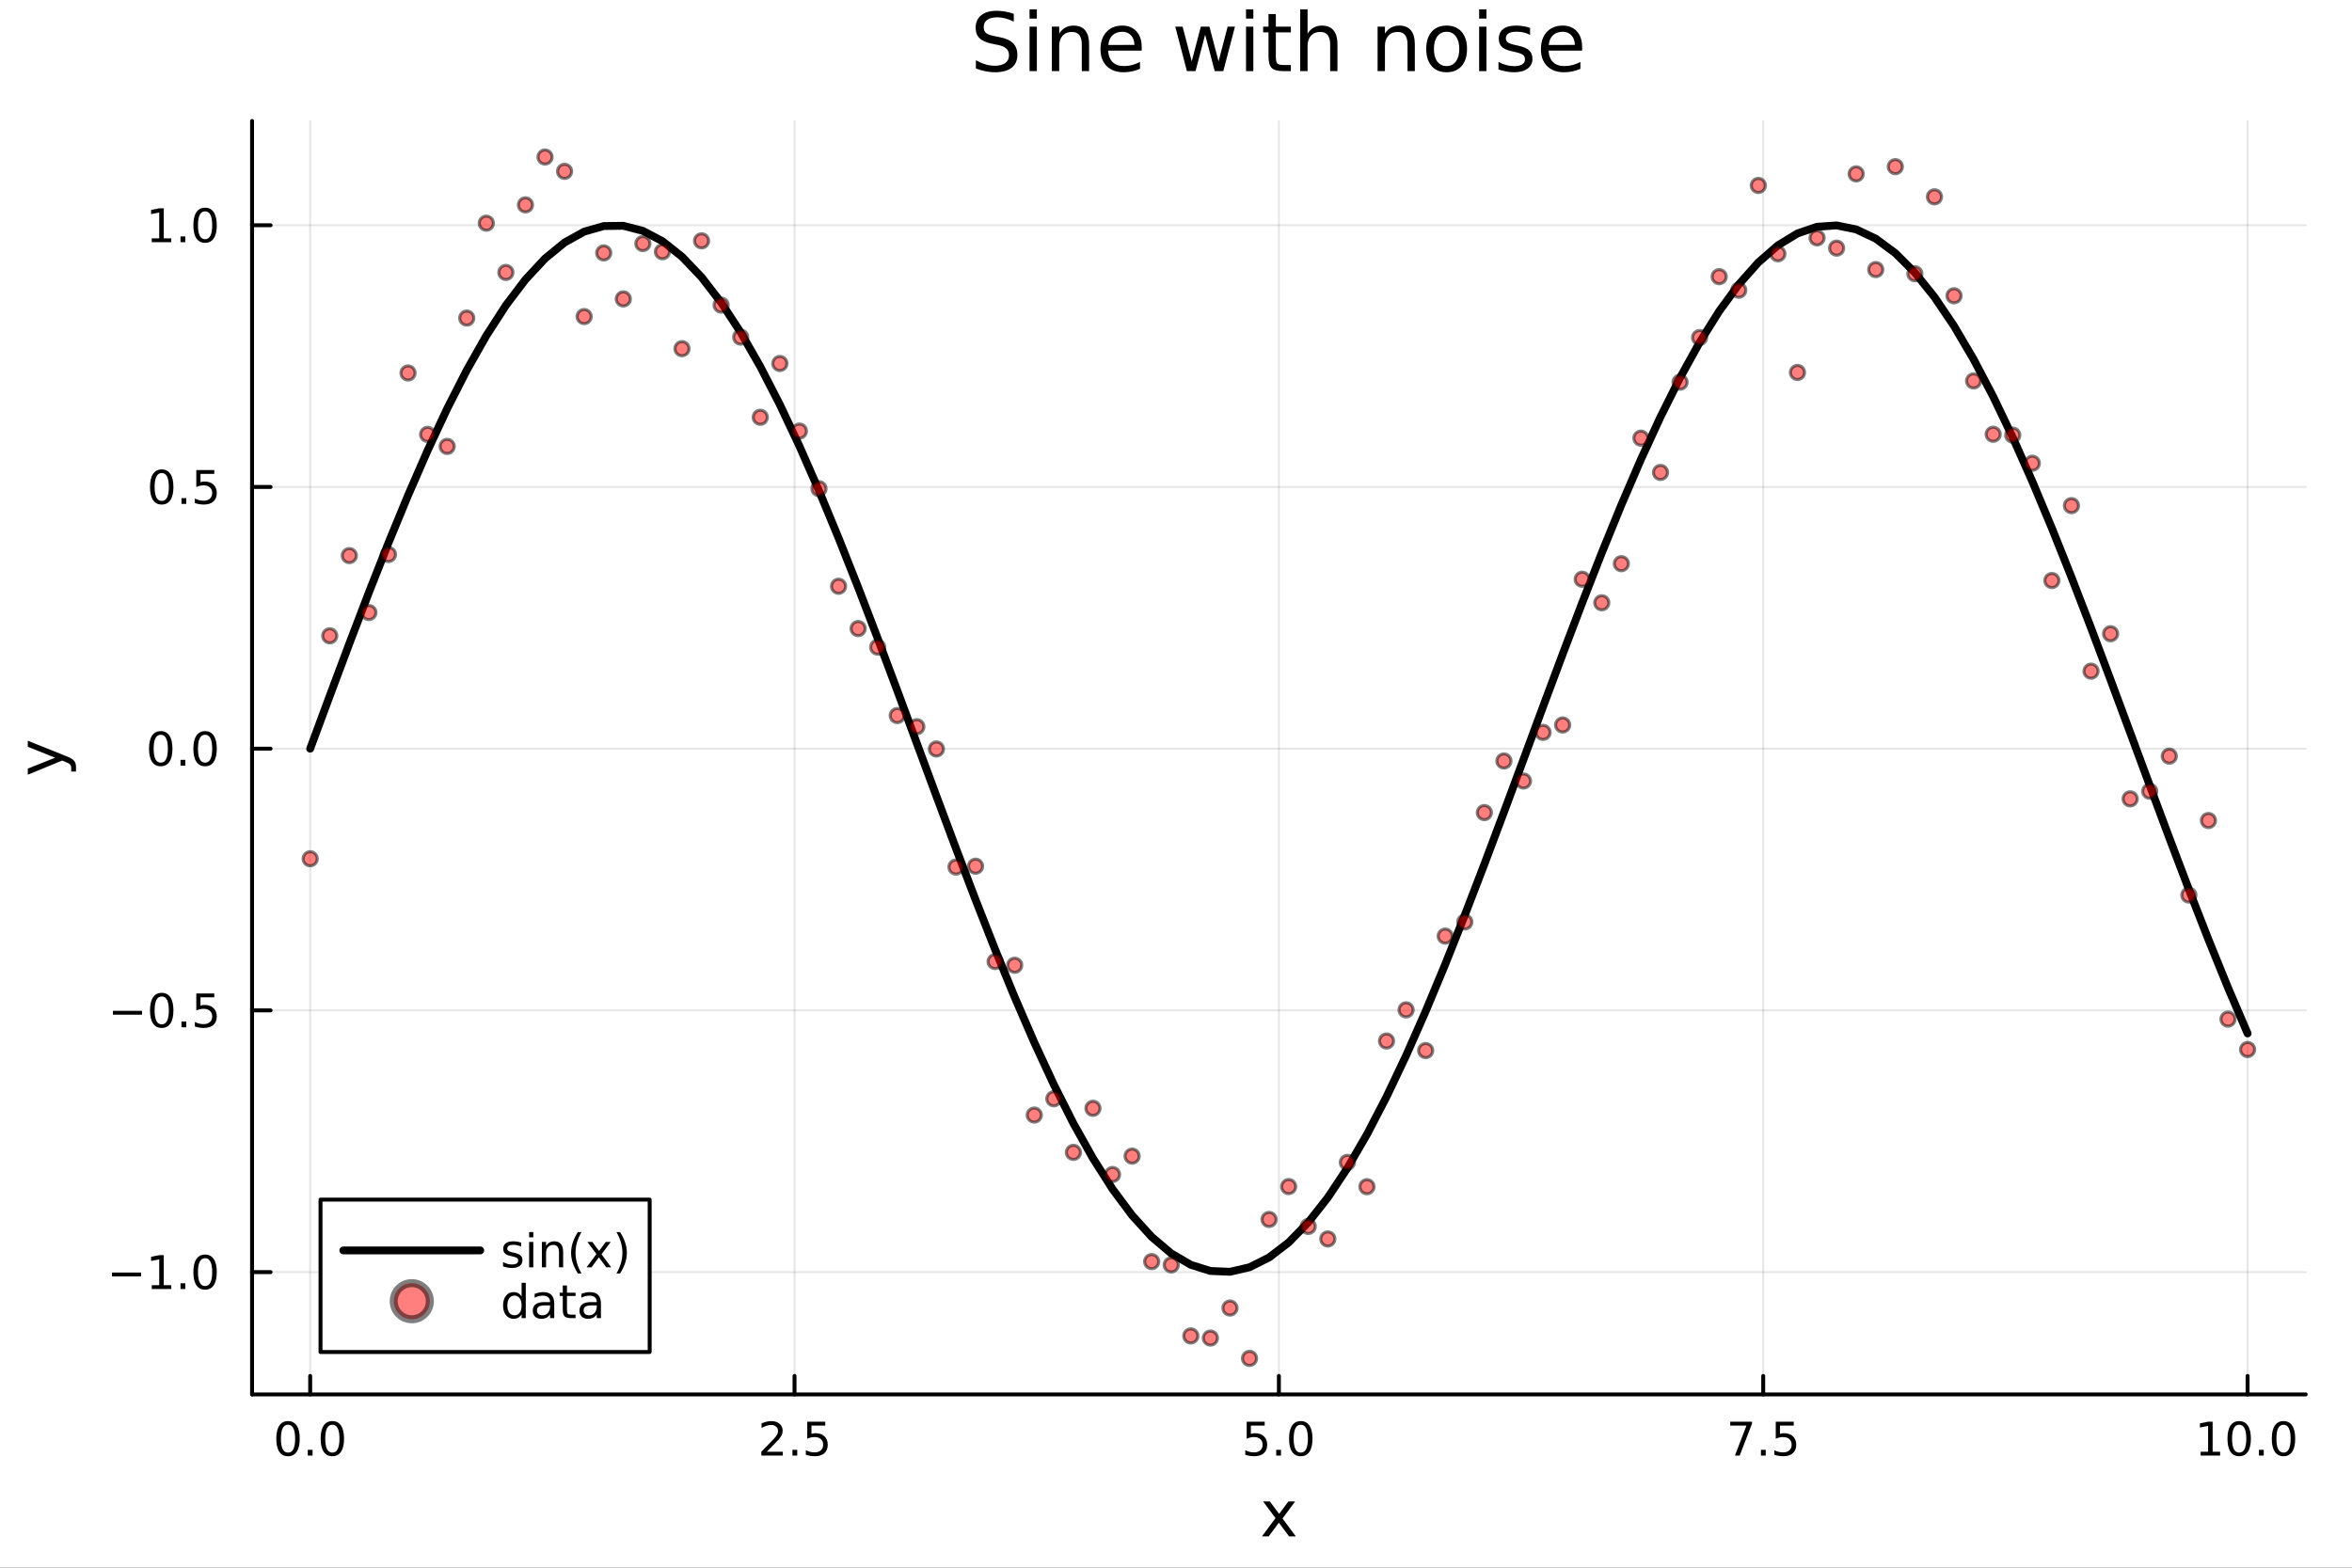 <?xml version="1.0" encoding="utf-8"?>
<svg xmlns="http://www.w3.org/2000/svg" xmlns:xlink="http://www.w3.org/1999/xlink" width="600" height="400" viewBox="0 0 2400 1600">
<rect x="0" y="0" width="2400" height="1600" fill="#333333" stroke="none"/>
<defs>
  <clipPath id="clip840">
    <rect x="0" y="0" width="2400" height="1600"/>
  </clipPath>
</defs>
<path clip-path="url(#clip840)" d="M0 1600 L2400 1600 L2400 0 L0 0  Z" fill="#ffffff" fill-rule="evenodd" fill-opacity="1"/>
<defs>
  <clipPath id="clip841">
    <rect x="480" y="0" width="1681" height="1600"/>
  </clipPath>
</defs>
<path clip-path="url(#clip840)" d="M257.204 1423.18 L2352.76 1423.18 L2352.76 123.472 L257.204 123.472  Z" fill="#ffffff" fill-rule="evenodd" fill-opacity="1"/>
<defs>
  <clipPath id="clip842">
    <rect x="257" y="123" width="2097" height="1301"/>
  </clipPath>
</defs>
<polyline clip-path="url(#clip842)" style="stroke:#000000; stroke-linecap:round; stroke-linejoin:round; stroke-width:2; stroke-opacity:0.1; fill:none" points="316.512,1423.18 316.512,123.472 "/>
<polyline clip-path="url(#clip842)" style="stroke:#000000; stroke-linecap:round; stroke-linejoin:round; stroke-width:2; stroke-opacity:0.1; fill:none" points="810.746,1423.18 810.746,123.472 "/>
<polyline clip-path="url(#clip842)" style="stroke:#000000; stroke-linecap:round; stroke-linejoin:round; stroke-width:2; stroke-opacity:0.1; fill:none" points="1304.98,1423.18 1304.98,123.472 "/>
<polyline clip-path="url(#clip842)" style="stroke:#000000; stroke-linecap:round; stroke-linejoin:round; stroke-width:2; stroke-opacity:0.1; fill:none" points="1799.21,1423.18 1799.21,123.472 "/>
<polyline clip-path="url(#clip842)" style="stroke:#000000; stroke-linecap:round; stroke-linejoin:round; stroke-width:2; stroke-opacity:0.1; fill:none" points="2293.45,1423.18 2293.45,123.472 "/>
<polyline clip-path="url(#clip842)" style="stroke:#000000; stroke-linecap:round; stroke-linejoin:round; stroke-width:2; stroke-opacity:0.1; fill:none" points="257.204,1298.32 2352.76,1298.32 "/>
<polyline clip-path="url(#clip842)" style="stroke:#000000; stroke-linecap:round; stroke-linejoin:round; stroke-width:2; stroke-opacity:0.1; fill:none" points="257.204,1031.21 2352.76,1031.21 "/>
<polyline clip-path="url(#clip842)" style="stroke:#000000; stroke-linecap:round; stroke-linejoin:round; stroke-width:2; stroke-opacity:0.1; fill:none" points="257.204,764.105 2352.76,764.105 "/>
<polyline clip-path="url(#clip842)" style="stroke:#000000; stroke-linecap:round; stroke-linejoin:round; stroke-width:2; stroke-opacity:0.1; fill:none" points="257.204,496.998 2352.76,496.998 "/>
<polyline clip-path="url(#clip842)" style="stroke:#000000; stroke-linecap:round; stroke-linejoin:round; stroke-width:2; stroke-opacity:0.1; fill:none" points="257.204,229.892 2352.76,229.892 "/>
<polyline clip-path="url(#clip840)" style="stroke:#000000; stroke-linecap:round; stroke-linejoin:round; stroke-width:4; stroke-opacity:1; fill:none" points="257.204,1423.18 2352.76,1423.18 "/>
<polyline clip-path="url(#clip840)" style="stroke:#000000; stroke-linecap:round; stroke-linejoin:round; stroke-width:4; stroke-opacity:1; fill:none" points="316.512,1423.18 316.512,1404.28 "/>
<polyline clip-path="url(#clip840)" style="stroke:#000000; stroke-linecap:round; stroke-linejoin:round; stroke-width:4; stroke-opacity:1; fill:none" points="810.746,1423.18 810.746,1404.28 "/>
<polyline clip-path="url(#clip840)" style="stroke:#000000; stroke-linecap:round; stroke-linejoin:round; stroke-width:4; stroke-opacity:1; fill:none" points="1304.98,1423.18 1304.98,1404.28 "/>
<polyline clip-path="url(#clip840)" style="stroke:#000000; stroke-linecap:round; stroke-linejoin:round; stroke-width:4; stroke-opacity:1; fill:none" points="1799.21,1423.18 1799.21,1404.28 "/>
<polyline clip-path="url(#clip840)" style="stroke:#000000; stroke-linecap:round; stroke-linejoin:round; stroke-width:4; stroke-opacity:1; fill:none" points="2293.45,1423.18 2293.45,1404.28 "/>
<path clip-path="url(#clip840)" d="M293.896 1454.1 Q290.285 1454.1 288.457 1457.66 Q286.651 1461.2 286.651 1468.33 Q286.651 1475.44 288.457 1479.01 Q290.285 1482.55 293.896 1482.55 Q297.531 1482.55 299.336 1479.01 Q301.165 1475.44 301.165 1468.33 Q301.165 1461.2 299.336 1457.66 Q297.531 1454.1 293.896 1454.1 M293.896 1450.39 Q299.707 1450.39 302.762 1455 Q305.841 1459.58 305.841 1468.33 Q305.841 1477.06 302.762 1481.67 Q299.707 1486.25 293.896 1486.25 Q288.086 1486.25 285.008 1481.67 Q281.952 1477.06 281.952 1468.33 Q281.952 1459.58 285.008 1455 Q288.086 1450.39 293.896 1450.39 Z" fill="#000000" fill-rule="nonzero" fill-opacity="1" /><path clip-path="url(#clip840)" d="M314.058 1479.7 L318.943 1479.7 L318.943 1485.58 L314.058 1485.58 L314.058 1479.7 Z" fill="#000000" fill-rule="nonzero" fill-opacity="1" /><path clip-path="url(#clip840)" d="M339.128 1454.1 Q335.517 1454.1 333.688 1457.66 Q331.882 1461.2 331.882 1468.33 Q331.882 1475.44 333.688 1479.01 Q335.517 1482.55 339.128 1482.55 Q342.762 1482.55 344.568 1479.01 Q346.396 1475.44 346.396 1468.33 Q346.396 1461.2 344.568 1457.66 Q342.762 1454.1 339.128 1454.1 M339.128 1450.39 Q344.938 1450.39 347.993 1455 Q351.072 1459.58 351.072 1468.33 Q351.072 1477.06 347.993 1481.67 Q344.938 1486.25 339.128 1486.25 Q333.318 1486.25 330.239 1481.67 Q327.183 1477.06 327.183 1468.33 Q327.183 1459.58 330.239 1455 Q333.318 1450.39 339.128 1450.39 Z" fill="#000000" fill-rule="nonzero" fill-opacity="1" /><path clip-path="url(#clip840)" d="M782.482 1481.64 L798.802 1481.64 L798.802 1485.58 L776.857 1485.58 L776.857 1481.64 Q779.519 1478.89 784.103 1474.26 Q788.709 1469.61 789.89 1468.27 Q792.135 1465.74 793.015 1464.01 Q793.917 1462.25 793.917 1460.56 Q793.917 1457.8 791.973 1456.07 Q790.052 1454.33 786.95 1454.33 Q784.751 1454.33 782.297 1455.09 Q779.867 1455.86 777.089 1457.41 L777.089 1452.69 Q779.913 1451.55 782.367 1450.97 Q784.82 1450.39 786.857 1450.39 Q792.228 1450.39 795.422 1453.08 Q798.616 1455.77 798.616 1460.26 Q798.616 1462.39 797.806 1464.31 Q797.019 1466.2 794.913 1468.8 Q794.334 1469.47 791.232 1472.69 Q788.13 1475.88 782.482 1481.64 Z" fill="#000000" fill-rule="nonzero" fill-opacity="1" /><path clip-path="url(#clip840)" d="M808.616 1479.7 L813.501 1479.7 L813.501 1485.58 L808.616 1485.58 L808.616 1479.7 Z" fill="#000000" fill-rule="nonzero" fill-opacity="1" /><path clip-path="url(#clip840)" d="M823.732 1451.02 L842.088 1451.02 L842.088 1454.96 L828.014 1454.96 L828.014 1463.43 Q829.033 1463.08 830.051 1462.92 Q831.07 1462.73 832.089 1462.73 Q837.876 1462.73 841.255 1465.9 Q844.635 1469.08 844.635 1474.49 Q844.635 1480.07 841.163 1483.17 Q837.69 1486.25 831.371 1486.25 Q829.195 1486.25 826.927 1485.88 Q824.681 1485.51 822.274 1484.77 L822.274 1480.07 Q824.357 1481.2 826.579 1481.76 Q828.801 1482.32 831.278 1482.32 Q835.283 1482.32 837.621 1480.21 Q839.959 1478.1 839.959 1474.49 Q839.959 1470.88 837.621 1468.77 Q835.283 1466.67 831.278 1466.67 Q829.403 1466.67 827.528 1467.08 Q825.677 1467.5 823.732 1468.38 L823.732 1451.02 Z" fill="#000000" fill-rule="nonzero" fill-opacity="1" /><path clip-path="url(#clip840)" d="M1272.14 1451.02 L1290.5 1451.02 L1290.5 1454.96 L1276.43 1454.96 L1276.43 1463.43 Q1277.45 1463.08 1278.46 1462.92 Q1279.48 1462.73 1280.5 1462.73 Q1286.29 1462.73 1289.67 1465.9 Q1293.05 1469.08 1293.05 1474.49 Q1293.05 1480.07 1289.57 1483.17 Q1286.1 1486.25 1279.78 1486.25 Q1277.61 1486.25 1275.34 1485.88 Q1273.09 1485.51 1270.69 1484.77 L1270.69 1480.07 Q1272.77 1481.2 1274.99 1481.76 Q1277.21 1482.32 1279.69 1482.32 Q1283.7 1482.32 1286.03 1480.21 Q1288.37 1478.1 1288.37 1474.49 Q1288.37 1470.88 1286.03 1468.77 Q1283.7 1466.67 1279.69 1466.67 Q1277.82 1466.67 1275.94 1467.08 Q1274.09 1467.5 1272.14 1468.38 L1272.14 1451.02 Z" fill="#000000" fill-rule="nonzero" fill-opacity="1" /><path clip-path="url(#clip840)" d="M1302.26 1479.7 L1307.14 1479.7 L1307.14 1485.58 L1302.26 1485.58 L1302.26 1479.7 Z" fill="#000000" fill-rule="nonzero" fill-opacity="1" /><path clip-path="url(#clip840)" d="M1327.33 1454.1 Q1323.72 1454.1 1321.89 1457.66 Q1320.08 1461.2 1320.08 1468.33 Q1320.08 1475.44 1321.89 1479.01 Q1323.72 1482.55 1327.33 1482.55 Q1330.96 1482.55 1332.77 1479.01 Q1334.6 1475.44 1334.6 1468.33 Q1334.6 1461.2 1332.77 1457.66 Q1330.96 1454.1 1327.33 1454.1 M1327.33 1450.39 Q1333.14 1450.39 1336.2 1455 Q1339.27 1459.58 1339.27 1468.33 Q1339.27 1477.06 1336.2 1481.67 Q1333.14 1486.25 1327.33 1486.25 Q1321.52 1486.25 1318.44 1481.67 Q1315.39 1477.06 1315.39 1468.33 Q1315.39 1459.58 1318.44 1455 Q1321.52 1450.39 1327.33 1450.39 Z" fill="#000000" fill-rule="nonzero" fill-opacity="1" /><path clip-path="url(#clip840)" d="M1765.53 1451.02 L1787.76 1451.02 L1787.76 1453.01 L1775.21 1485.58 L1770.33 1485.58 L1782.13 1454.96 L1765.53 1454.96 L1765.53 1451.02 Z" fill="#000000" fill-rule="nonzero" fill-opacity="1" /><path clip-path="url(#clip840)" d="M1796.88 1479.7 L1801.76 1479.7 L1801.76 1485.58 L1796.88 1485.58 L1796.88 1479.7 Z" fill="#000000" fill-rule="nonzero" fill-opacity="1" /><path clip-path="url(#clip840)" d="M1811.99 1451.02 L1830.35 1451.02 L1830.35 1454.96 L1816.27 1454.96 L1816.27 1463.43 Q1817.29 1463.08 1818.31 1462.92 Q1819.33 1462.73 1820.35 1462.73 Q1826.14 1462.73 1829.51 1465.9 Q1832.89 1469.08 1832.89 1474.49 Q1832.89 1480.07 1829.42 1483.17 Q1825.95 1486.25 1819.63 1486.25 Q1817.45 1486.25 1815.19 1485.88 Q1812.94 1485.51 1810.53 1484.77 L1810.53 1480.07 Q1812.62 1481.2 1814.84 1481.76 Q1817.06 1482.32 1819.54 1482.32 Q1823.54 1482.32 1825.88 1480.21 Q1828.22 1478.1 1828.22 1474.49 Q1828.22 1470.88 1825.88 1468.77 Q1823.54 1466.67 1819.54 1466.67 Q1817.66 1466.67 1815.79 1467.08 Q1813.94 1467.5 1811.99 1468.38 L1811.99 1451.02 Z" fill="#000000" fill-rule="nonzero" fill-opacity="1" /><path clip-path="url(#clip840)" d="M2245.52 1481.64 L2253.16 1481.64 L2253.16 1455.28 L2244.85 1456.95 L2244.85 1452.69 L2253.11 1451.02 L2257.79 1451.02 L2257.79 1481.64 L2265.43 1481.64 L2265.43 1485.58 L2245.52 1485.58 L2245.52 1481.64 Z" fill="#000000" fill-rule="nonzero" fill-opacity="1" /><path clip-path="url(#clip840)" d="M2284.87 1454.1 Q2281.26 1454.1 2279.43 1457.66 Q2277.63 1461.2 2277.63 1468.33 Q2277.63 1475.44 2279.43 1479.01 Q2281.26 1482.55 2284.87 1482.55 Q2288.51 1482.55 2290.31 1479.01 Q2292.14 1475.44 2292.14 1468.33 Q2292.14 1461.2 2290.31 1457.66 Q2288.51 1454.1 2284.87 1454.1 M2284.87 1450.39 Q2290.68 1450.39 2293.74 1455 Q2296.82 1459.58 2296.82 1468.33 Q2296.82 1477.06 2293.74 1481.67 Q2290.68 1486.25 2284.87 1486.25 Q2279.06 1486.25 2275.98 1481.67 Q2272.93 1477.06 2272.93 1468.33 Q2272.93 1459.58 2275.98 1455 Q2279.06 1450.39 2284.87 1450.39 Z" fill="#000000" fill-rule="nonzero" fill-opacity="1" /><path clip-path="url(#clip840)" d="M2305.03 1479.7 L2309.92 1479.7 L2309.92 1485.58 L2305.03 1485.58 L2305.03 1479.7 Z" fill="#000000" fill-rule="nonzero" fill-opacity="1" /><path clip-path="url(#clip840)" d="M2330.1 1454.1 Q2326.49 1454.1 2324.66 1457.66 Q2322.86 1461.2 2322.86 1468.33 Q2322.86 1475.44 2324.66 1479.01 Q2326.49 1482.55 2330.1 1482.55 Q2333.74 1482.55 2335.54 1479.01 Q2337.37 1475.44 2337.37 1468.33 Q2337.37 1461.2 2335.54 1457.66 Q2333.74 1454.1 2330.1 1454.1 M2330.1 1450.39 Q2335.91 1450.39 2338.97 1455 Q2342.05 1459.58 2342.05 1468.33 Q2342.05 1477.06 2338.97 1481.67 Q2335.91 1486.25 2330.1 1486.25 Q2324.29 1486.25 2321.21 1481.67 Q2318.16 1477.06 2318.16 1468.33 Q2318.16 1459.58 2321.21 1455 Q2324.29 1450.39 2330.1 1450.39 Z" fill="#000000" fill-rule="nonzero" fill-opacity="1" /><path clip-path="url(#clip840)" d="M1321.59 1532.4 L1308.7 1549.74 L1322.26 1568.04 L1315.36 1568.04 L1304.98 1554.04 L1294.6 1568.04 L1287.7 1568.04 L1301.54 1549.39 L1288.87 1532.4 L1295.78 1532.4 L1305.23 1545.1 L1314.69 1532.4 L1321.59 1532.4 Z" fill="#000000" fill-rule="nonzero" fill-opacity="1" /><polyline clip-path="url(#clip840)" style="stroke:#000000; stroke-linecap:round; stroke-linejoin:round; stroke-width:4; stroke-opacity:1; fill:none" points="257.204,1423.18 257.204,123.472 "/>
<polyline clip-path="url(#clip840)" style="stroke:#000000; stroke-linecap:round; stroke-linejoin:round; stroke-width:4; stroke-opacity:1; fill:none" points="257.204,1298.32 276.102,1298.32 "/>
<polyline clip-path="url(#clip840)" style="stroke:#000000; stroke-linecap:round; stroke-linejoin:round; stroke-width:4; stroke-opacity:1; fill:none" points="257.204,1031.21 276.102,1031.21 "/>
<polyline clip-path="url(#clip840)" style="stroke:#000000; stroke-linecap:round; stroke-linejoin:round; stroke-width:4; stroke-opacity:1; fill:none" points="257.204,764.105 276.102,764.105 "/>
<polyline clip-path="url(#clip840)" style="stroke:#000000; stroke-linecap:round; stroke-linejoin:round; stroke-width:4; stroke-opacity:1; fill:none" points="257.204,496.998 276.102,496.998 "/>
<polyline clip-path="url(#clip840)" style="stroke:#000000; stroke-linecap:round; stroke-linejoin:round; stroke-width:4; stroke-opacity:1; fill:none" points="257.204,229.892 276.102,229.892 "/>
<path clip-path="url(#clip840)" d="M114.26 1298.77 L143.936 1298.77 L143.936 1302.7 L114.26 1302.7 L114.26 1298.77 Z" fill="#000000" fill-rule="nonzero" fill-opacity="1" /><path clip-path="url(#clip840)" d="M154.839 1311.66 L162.477 1311.66 L162.477 1285.3 L154.167 1286.96 L154.167 1282.7 L162.431 1281.04 L167.107 1281.04 L167.107 1311.66 L174.746 1311.66 L174.746 1315.6 L154.839 1315.6 L154.839 1311.66 Z" fill="#000000" fill-rule="nonzero" fill-opacity="1" /><path clip-path="url(#clip840)" d="M184.19 1309.72 L189.075 1309.72 L189.075 1315.6 L184.19 1315.6 L184.19 1309.72 Z" fill="#000000" fill-rule="nonzero" fill-opacity="1" /><path clip-path="url(#clip840)" d="M209.26 1284.12 Q205.649 1284.12 203.82 1287.68 Q202.014 1291.22 202.014 1298.35 Q202.014 1305.46 203.82 1309.02 Q205.649 1312.57 209.26 1312.57 Q212.894 1312.57 214.699 1309.02 Q216.528 1305.46 216.528 1298.35 Q216.528 1291.22 214.699 1287.68 Q212.894 1284.12 209.26 1284.12 M209.26 1280.41 Q215.07 1280.41 218.125 1285.02 Q221.204 1289.6 221.204 1298.35 Q221.204 1307.08 218.125 1311.69 Q215.07 1316.27 209.26 1316.27 Q203.449 1316.27 200.371 1311.69 Q197.315 1307.08 197.315 1298.35 Q197.315 1289.6 200.371 1285.02 Q203.449 1280.41 209.26 1280.41 Z" fill="#000000" fill-rule="nonzero" fill-opacity="1" /><path clip-path="url(#clip840)" d="M115.256 1031.66 L144.931 1031.66 L144.931 1035.6 L115.256 1035.6 L115.256 1031.66 Z" fill="#000000" fill-rule="nonzero" fill-opacity="1" /><path clip-path="url(#clip840)" d="M165.024 1017.01 Q161.413 1017.01 159.584 1020.57 Q157.778 1024.12 157.778 1031.25 Q157.778 1038.35 159.584 1041.92 Q161.413 1045.46 165.024 1045.46 Q168.658 1045.46 170.464 1041.92 Q172.292 1038.35 172.292 1031.25 Q172.292 1024.12 170.464 1020.57 Q168.658 1017.01 165.024 1017.01 M165.024 1013.31 Q170.834 1013.31 173.889 1017.91 Q176.968 1022.5 176.968 1031.25 Q176.968 1039.97 173.889 1044.58 Q170.834 1049.16 165.024 1049.16 Q159.214 1049.16 156.135 1044.58 Q153.079 1039.97 153.079 1031.25 Q153.079 1022.5 156.135 1017.91 Q159.214 1013.31 165.024 1013.31 Z" fill="#000000" fill-rule="nonzero" fill-opacity="1" /><path clip-path="url(#clip840)" d="M185.186 1042.61 L190.07 1042.61 L190.07 1048.49 L185.186 1048.49 L185.186 1042.61 Z" fill="#000000" fill-rule="nonzero" fill-opacity="1" /><path clip-path="url(#clip840)" d="M200.301 1013.93 L218.658 1013.93 L218.658 1017.87 L204.584 1017.87 L204.584 1026.34 Q205.602 1025.99 206.621 1025.83 Q207.639 1025.64 208.658 1025.64 Q214.445 1025.64 217.824 1028.82 Q221.204 1031.99 221.204 1037.4 Q221.204 1042.98 217.732 1046.08 Q214.26 1049.16 207.94 1049.16 Q205.764 1049.16 203.496 1048.79 Q201.25 1048.42 198.843 1047.68 L198.843 1042.98 Q200.926 1044.12 203.149 1044.67 Q205.371 1045.23 207.848 1045.23 Q211.852 1045.23 214.19 1043.12 Q216.528 1041.01 216.528 1037.4 Q216.528 1033.79 214.19 1031.69 Q211.852 1029.58 207.848 1029.58 Q205.973 1029.58 204.098 1030 Q202.246 1030.41 200.301 1031.29 L200.301 1013.93 Z" fill="#000000" fill-rule="nonzero" fill-opacity="1" /><path clip-path="url(#clip840)" d="M164.028 749.904 Q160.417 749.904 158.589 753.468 Q156.783 757.01 156.783 764.14 Q156.783 771.246 158.589 774.811 Q160.417 778.353 164.028 778.353 Q167.663 778.353 169.468 774.811 Q171.297 771.246 171.297 764.14 Q171.297 757.01 169.468 753.468 Q167.663 749.904 164.028 749.904 M164.028 746.2 Q169.839 746.2 172.894 750.806 Q175.973 755.39 175.973 764.14 Q175.973 772.866 172.894 777.473 Q169.839 782.056 164.028 782.056 Q158.218 782.056 155.14 777.473 Q152.084 772.866 152.084 764.14 Q152.084 755.39 155.14 750.806 Q158.218 746.2 164.028 746.2 Z" fill="#000000" fill-rule="nonzero" fill-opacity="1" /><path clip-path="url(#clip840)" d="M184.19 775.505 L189.075 775.505 L189.075 781.385 L184.19 781.385 L184.19 775.505 Z" fill="#000000" fill-rule="nonzero" fill-opacity="1" /><path clip-path="url(#clip840)" d="M209.26 749.904 Q205.649 749.904 203.82 753.468 Q202.014 757.01 202.014 764.14 Q202.014 771.246 203.82 774.811 Q205.649 778.353 209.26 778.353 Q212.894 778.353 214.699 774.811 Q216.528 771.246 216.528 764.14 Q216.528 757.01 214.699 753.468 Q212.894 749.904 209.26 749.904 M209.26 746.2 Q215.07 746.2 218.125 750.806 Q221.204 755.39 221.204 764.14 Q221.204 772.866 218.125 777.473 Q215.07 782.056 209.26 782.056 Q203.449 782.056 200.371 777.473 Q197.315 772.866 197.315 764.14 Q197.315 755.39 200.371 750.806 Q203.449 746.2 209.26 746.2 Z" fill="#000000" fill-rule="nonzero" fill-opacity="1" /><path clip-path="url(#clip840)" d="M165.024 482.797 Q161.413 482.797 159.584 486.362 Q157.778 489.904 157.778 497.033 Q157.778 504.14 159.584 507.704 Q161.413 511.246 165.024 511.246 Q168.658 511.246 170.464 507.704 Q172.292 504.14 172.292 497.033 Q172.292 489.904 170.464 486.362 Q168.658 482.797 165.024 482.797 M165.024 479.093 Q170.834 479.093 173.889 483.7 Q176.968 488.283 176.968 497.033 Q176.968 505.76 173.889 510.366 Q170.834 514.95 165.024 514.95 Q159.214 514.95 156.135 510.366 Q153.079 505.76 153.079 497.033 Q153.079 488.283 156.135 483.7 Q159.214 479.093 165.024 479.093 Z" fill="#000000" fill-rule="nonzero" fill-opacity="1" /><path clip-path="url(#clip840)" d="M185.186 508.399 L190.07 508.399 L190.07 514.278 L185.186 514.278 L185.186 508.399 Z" fill="#000000" fill-rule="nonzero" fill-opacity="1" /><path clip-path="url(#clip840)" d="M200.301 479.718 L218.658 479.718 L218.658 483.654 L204.584 483.654 L204.584 492.126 Q205.602 491.779 206.621 491.617 Q207.639 491.431 208.658 491.431 Q214.445 491.431 217.824 494.603 Q221.204 497.774 221.204 503.191 Q221.204 508.769 217.732 511.871 Q214.26 514.95 207.94 514.95 Q205.764 514.95 203.496 514.579 Q201.25 514.209 198.843 513.468 L198.843 508.769 Q200.926 509.903 203.149 510.459 Q205.371 511.015 207.848 511.015 Q211.852 511.015 214.19 508.908 Q216.528 506.802 216.528 503.191 Q216.528 499.579 214.19 497.473 Q211.852 495.366 207.848 495.366 Q205.973 495.366 204.098 495.783 Q202.246 496.2 200.301 497.079 L200.301 479.718 Z" fill="#000000" fill-rule="nonzero" fill-opacity="1" /><path clip-path="url(#clip840)" d="M154.839 243.237 L162.477 243.237 L162.477 216.871 L154.167 218.538 L154.167 214.279 L162.431 212.612 L167.107 212.612 L167.107 243.237 L174.746 243.237 L174.746 247.172 L154.839 247.172 L154.839 243.237 Z" fill="#000000" fill-rule="nonzero" fill-opacity="1" /><path clip-path="url(#clip840)" d="M184.19 241.292 L189.075 241.292 L189.075 247.172 L184.19 247.172 L184.19 241.292 Z" fill="#000000" fill-rule="nonzero" fill-opacity="1" /><path clip-path="url(#clip840)" d="M209.26 215.691 Q205.649 215.691 203.82 219.255 Q202.014 222.797 202.014 229.927 Q202.014 237.033 203.82 240.598 Q205.649 244.14 209.26 244.14 Q212.894 244.14 214.699 240.598 Q216.528 237.033 216.528 229.927 Q216.528 222.797 214.699 219.255 Q212.894 215.691 209.26 215.691 M209.26 211.987 Q215.07 211.987 218.125 216.593 Q221.204 221.177 221.204 229.927 Q221.204 238.653 218.125 243.26 Q215.07 247.843 209.26 247.843 Q203.449 247.843 200.371 243.26 Q197.315 238.653 197.315 229.927 Q197.315 221.177 200.371 216.593 Q203.449 211.987 209.26 211.987 Z" fill="#000000" fill-rule="nonzero" fill-opacity="1" /><path clip-path="url(#clip840)" d="M67.314 771.639 Q73.68 774.122 75.622 776.477 Q77.563 778.832 77.563 782.779 L77.563 787.458 L72.662 787.458 L72.662 784.02 Q72.662 781.601 71.516 780.265 Q70.37 778.928 66.105 777.305 L63.431 776.254 L28.356 790.673 L28.356 784.466 L56.238 773.326 L28.356 762.186 L28.356 755.979 L67.314 771.639 Z" fill="#000000" fill-rule="nonzero" fill-opacity="1" /><path clip-path="url(#clip840)" d="M1034.48 14.081 L1034.48 22.061 Q1029.82 19.833 1025.69 18.739 Q1021.56 17.646 1017.71 17.646 Q1011.03 17.646 1007.38 20.238 Q1003.77 22.831 1003.77 27.611 Q1003.77 31.621 1006.17 33.687 Q1008.6 35.713 1015.32 36.969 L1020.26 37.981 Q1029.42 39.723 1033.75 44.139 Q1038.13 48.514 1038.13 55.886 Q1038.13 64.677 1032.21 69.214 Q1026.34 73.751 1014.96 73.751 Q1010.66 73.751 1005.8 72.778 Q1000.98 71.806 995.795 69.902 L995.795 61.477 Q1000.78 64.272 1005.56 65.689 Q1010.34 67.107 1014.96 67.107 Q1021.96 67.107 1025.77 64.353 Q1029.58 61.598 1029.58 56.494 Q1029.58 52.038 1026.82 49.526 Q1024.11 47.015 1017.87 45.759 L1012.89 44.787 Q1003.73 42.964 999.643 39.075 Q995.552 35.186 995.552 28.259 Q995.552 20.238 1001.18 15.62 Q1006.85 11.002 1016.78 11.002 Q1021.03 11.002 1025.45 11.772 Q1029.86 12.542 1034.48 14.081 Z" fill="#000000" fill-rule="nonzero" fill-opacity="1" /><path clip-path="url(#clip840)" d="M1050.56 27.206 L1058.02 27.206 L1058.02 72.576 L1050.56 72.576 L1050.56 27.206 M1050.56 9.544 L1058.02 9.544 L1058.02 18.983 L1050.56 18.983 L1050.56 9.544 Z" fill="#000000" fill-rule="nonzero" fill-opacity="1" /><path clip-path="url(#clip840)" d="M1111.33 45.192 L1111.33 72.576 L1103.87 72.576 L1103.87 45.435 Q1103.87 38.994 1101.36 35.794 Q1098.85 32.594 1093.83 32.594 Q1087.79 32.594 1084.31 36.442 Q1080.82 40.29 1080.82 46.934 L1080.82 72.576 L1073.33 72.576 L1073.33 27.206 L1080.82 27.206 L1080.82 34.254 Q1083.5 30.163 1087.1 28.138 Q1090.75 26.112 1095.49 26.112 Q1103.31 26.112 1107.32 30.973 Q1111.33 35.794 1111.33 45.192 Z" fill="#000000" fill-rule="nonzero" fill-opacity="1" /><path clip-path="url(#clip840)" d="M1165 48.028 L1165 51.673 L1130.73 51.673 Q1131.22 59.37 1135.35 63.421 Q1139.52 67.431 1146.93 67.431 Q1151.23 67.431 1155.24 66.378 Q1159.29 65.325 1163.26 63.218 L1163.26 70.267 Q1159.25 71.968 1155.04 72.86 Q1150.82 73.751 1146.49 73.751 Q1135.63 73.751 1129.27 67.431 Q1122.95 61.112 1122.95 50.337 Q1122.95 39.197 1128.95 32.675 Q1134.98 26.112 1145.19 26.112 Q1154.35 26.112 1159.65 32.026 Q1165 37.9 1165 48.028 M1157.55 45.84 Q1157.47 39.723 1154.1 36.077 Q1150.78 32.431 1145.27 32.431 Q1139.03 32.431 1135.27 35.956 Q1131.54 39.48 1130.97 45.88 L1157.55 45.84 Z" fill="#000000" fill-rule="nonzero" fill-opacity="1" /><path clip-path="url(#clip840)" d="M1199.27 27.206 L1206.73 27.206 L1216.04 62.611 L1225.32 27.206 L1234.11 27.206 L1243.43 62.611 L1252.7 27.206 L1260.16 27.206 L1248.29 72.576 L1239.5 72.576 L1229.73 35.389 L1219.93 72.576 L1211.14 72.576 L1199.27 27.206 Z" fill="#000000" fill-rule="nonzero" fill-opacity="1" /><path clip-path="url(#clip840)" d="M1271.46 27.206 L1278.91 27.206 L1278.91 72.576 L1271.46 72.576 L1271.46 27.206 M1271.46 9.544 L1278.91 9.544 L1278.91 18.983 L1271.46 18.983 L1271.46 9.544 Z" fill="#000000" fill-rule="nonzero" fill-opacity="1" /><path clip-path="url(#clip840)" d="M1301.88 14.324 L1301.88 27.206 L1317.23 27.206 L1317.23 32.999 L1301.88 32.999 L1301.88 57.628 Q1301.88 63.178 1303.38 64.758 Q1304.92 66.338 1309.58 66.338 L1317.23 66.338 L1317.23 72.576 L1309.58 72.576 Q1300.95 72.576 1297.67 69.376 Q1294.39 66.135 1294.39 57.628 L1294.39 32.999 L1288.92 32.999 L1288.92 27.206 L1294.39 27.206 L1294.39 14.324 L1301.88 14.324 Z" fill="#000000" fill-rule="nonzero" fill-opacity="1" /><path clip-path="url(#clip840)" d="M1364.75 45.192 L1364.75 72.576 L1357.3 72.576 L1357.3 45.435 Q1357.3 38.994 1354.79 35.794 Q1352.27 32.594 1347.25 32.594 Q1341.22 32.594 1337.73 36.442 Q1334.25 40.29 1334.25 46.934 L1334.25 72.576 L1326.75 72.576 L1326.75 9.544 L1334.25 9.544 L1334.25 34.254 Q1336.92 30.163 1340.53 28.138 Q1344.17 26.112 1348.91 26.112 Q1356.73 26.112 1360.74 30.973 Q1364.75 35.794 1364.75 45.192 Z" fill="#000000" fill-rule="nonzero" fill-opacity="1" /><path clip-path="url(#clip840)" d="M1443.7 45.192 L1443.7 72.576 L1436.25 72.576 L1436.25 45.435 Q1436.25 38.994 1433.74 35.794 Q1431.23 32.594 1426.2 32.594 Q1420.17 32.594 1416.68 36.442 Q1413.2 40.29 1413.2 46.934 L1413.2 72.576 L1405.71 72.576 L1405.71 27.206 L1413.2 27.206 L1413.2 34.254 Q1415.87 30.163 1419.48 28.138 Q1423.12 26.112 1427.86 26.112 Q1435.68 26.112 1439.69 30.973 Q1443.7 35.794 1443.7 45.192 Z" fill="#000000" fill-rule="nonzero" fill-opacity="1" /><path clip-path="url(#clip840)" d="M1476.15 32.431 Q1470.16 32.431 1466.67 37.131 Q1463.19 41.789 1463.19 49.931 Q1463.19 58.074 1466.63 62.773 Q1470.12 67.431 1476.15 67.431 Q1482.11 67.431 1485.59 62.732 Q1489.07 58.033 1489.07 49.931 Q1489.07 41.87 1485.59 37.171 Q1482.11 32.431 1476.15 32.431 M1476.15 26.112 Q1485.87 26.112 1491.42 32.431 Q1496.97 38.751 1496.97 49.931 Q1496.97 61.071 1491.42 67.431 Q1485.87 73.751 1476.15 73.751 Q1466.39 73.751 1460.84 67.431 Q1455.33 61.071 1455.33 49.931 Q1455.33 38.751 1460.84 32.431 Q1466.39 26.112 1476.15 26.112 Z" fill="#000000" fill-rule="nonzero" fill-opacity="1" /><path clip-path="url(#clip840)" d="M1509.33 27.206 L1516.78 27.206 L1516.78 72.576 L1509.33 72.576 L1509.33 27.206 M1509.33 9.544 L1516.78 9.544 L1516.78 18.983 L1509.33 18.983 L1509.33 9.544 Z" fill="#000000" fill-rule="nonzero" fill-opacity="1" /><path clip-path="url(#clip840)" d="M1561.3 28.543 L1561.3 35.591 Q1558.14 33.971 1554.74 33.161 Q1551.34 32.35 1547.69 32.35 Q1542.14 32.35 1539.35 34.052 Q1536.59 35.753 1536.59 39.156 Q1536.59 41.749 1538.58 43.248 Q1540.56 44.706 1546.56 46.043 L1549.11 46.61 Q1557.05 48.311 1560.37 51.43 Q1563.73 54.509 1563.73 60.059 Q1563.73 66.378 1558.71 70.064 Q1553.73 73.751 1544.98 73.751 Q1541.33 73.751 1537.36 73.022 Q1533.43 72.333 1529.06 70.915 L1529.06 63.218 Q1533.19 65.365 1537.2 66.459 Q1541.21 67.512 1545.14 67.512 Q1550.4 67.512 1553.24 65.73 Q1556.08 63.907 1556.08 60.626 Q1556.08 57.588 1554.01 55.967 Q1551.98 54.347 1545.06 52.848 L1542.46 52.24 Q1535.54 50.782 1532.46 47.785 Q1529.38 44.746 1529.38 39.48 Q1529.38 33.08 1533.92 29.596 Q1538.45 26.112 1546.8 26.112 Q1550.93 26.112 1554.58 26.72 Q1558.22 27.327 1561.3 28.543 Z" fill="#000000" fill-rule="nonzero" fill-opacity="1" /><path clip-path="url(#clip840)" d="M1614.41 48.028 L1614.41 51.673 L1580.14 51.673 Q1580.62 59.37 1584.76 63.421 Q1588.93 67.431 1596.34 67.431 Q1600.64 67.431 1604.65 66.378 Q1608.7 65.325 1612.67 63.218 L1612.67 70.267 Q1608.66 71.968 1604.44 72.86 Q1600.23 73.751 1595.9 73.751 Q1585.04 73.751 1578.68 67.431 Q1572.36 61.112 1572.36 50.337 Q1572.36 39.197 1578.36 32.675 Q1584.39 26.112 1594.6 26.112 Q1603.75 26.112 1609.06 32.026 Q1614.41 37.9 1614.41 48.028 M1606.95 45.84 Q1606.87 39.723 1603.51 36.077 Q1600.19 32.431 1594.68 32.431 Q1588.44 32.431 1584.67 35.956 Q1580.95 39.48 1580.38 45.88 L1606.95 45.84 Z" fill="#000000" fill-rule="nonzero" fill-opacity="1" /><polyline clip-path="url(#clip842)" style="stroke:#000000; stroke-linecap:round; stroke-linejoin:round; stroke-width:8; stroke-opacity:1; fill:none" points="316.512,764.105 336.481,710.236 356.45,656.916 376.419,604.688 396.388,554.086 416.357,505.625 436.326,459.799 456.295,417.075 476.264,377.889 496.234,342.64 516.203,311.688 536.172,285.347 556.141,263.888 576.11,247.528 596.079,236.434 616.048,230.719 636.017,230.442 655.986,235.605 675.955,246.156 695.924,261.987 715.893,282.936 735.862,308.791 755.831,339.288 775.8,374.115 795.769,412.919 815.738,455.302 835.707,500.833 855.676,549.048 875.645,599.456 895.614,651.542 915.584,704.775 935.553,758.614 955.522,812.508 975.491,865.909 995.46,918.272 1015.43,969.063 1035.4,1017.77 1055.37,1063.88 1075.34,1106.94 1095.3,1146.51 1115.27,1182.17 1135.24,1213.58 1155.21,1240.4 1175.18,1262.37 1195.15,1279.26 1215.12,1290.89 1235.09,1297.16 1255.06,1297.99 1275.03,1293.38 1295,1283.37 1314.96,1268.07 1334.93,1247.63 1354.9,1222.27 1374.87,1192.23 1394.84,1157.83 1414.81,1119.41 1434.78,1077.37 1454.75,1032.14 1474.72,984.177 1494.69,933.969 1514.65,882.03 1534.62,828.889 1554.59,775.087 1574.56,721.173 1594.53,667.697 1614.5,615.204 1634.47,564.228 1654.44,515.291 1674.41,468.889 1694.38,425.498 1714.35,385.558 1734.31,349.477 1754.28,317.623 1774.25,290.321 1794.22,267.849 1814.19,250.435 1834.16,238.258 1854.13,231.442 1874.1,230.056 1894.07,234.115 1914.04,243.576 1934,258.343 1953.97,278.267 1973.94,303.144 1993.91,332.719 2013.88,366.692 2033.85,404.717 2053.82,446.406 2073.79,491.333 2093.76,539.041 2113.73,589.043 2133.7,640.83 2153.66,693.874 2173.63,747.633 2193.6,801.561 2213.57,855.106 2233.54,907.724 2253.51,958.878 2273.48,1008.05 2293.45,1054.73 "/>
<circle clip-path="url(#clip842)" cx="316.512" cy="876.453" r="7.2" fill="#ff0000" fill-rule="evenodd" fill-opacity="0.5" stroke="#000000" stroke-opacity="0.5" stroke-width="3.2"/>
<circle clip-path="url(#clip842)" cx="336.481" cy="648.903" r="7.2" fill="#ff0000" fill-rule="evenodd" fill-opacity="0.5" stroke="#000000" stroke-opacity="0.5" stroke-width="3.2"/>
<circle clip-path="url(#clip842)" cx="356.45" cy="567.061" r="7.2" fill="#ff0000" fill-rule="evenodd" fill-opacity="0.5" stroke="#000000" stroke-opacity="0.5" stroke-width="3.2"/>
<circle clip-path="url(#clip842)" cx="376.419" cy="625.173" r="7.2" fill="#ff0000" fill-rule="evenodd" fill-opacity="0.5" stroke="#000000" stroke-opacity="0.5" stroke-width="3.2"/>
<circle clip-path="url(#clip842)" cx="396.388" cy="565.907" r="7.2" fill="#ff0000" fill-rule="evenodd" fill-opacity="0.5" stroke="#000000" stroke-opacity="0.5" stroke-width="3.2"/>
<circle clip-path="url(#clip842)" cx="416.357" cy="380.684" r="7.2" fill="#ff0000" fill-rule="evenodd" fill-opacity="0.5" stroke="#000000" stroke-opacity="0.5" stroke-width="3.2"/>
<circle clip-path="url(#clip842)" cx="436.326" cy="443.321" r="7.2" fill="#ff0000" fill-rule="evenodd" fill-opacity="0.5" stroke="#000000" stroke-opacity="0.5" stroke-width="3.2"/>
<circle clip-path="url(#clip842)" cx="456.295" cy="455.609" r="7.2" fill="#ff0000" fill-rule="evenodd" fill-opacity="0.5" stroke="#000000" stroke-opacity="0.5" stroke-width="3.2"/>
<circle clip-path="url(#clip842)" cx="476.264" cy="324.637" r="7.2" fill="#ff0000" fill-rule="evenodd" fill-opacity="0.5" stroke="#000000" stroke-opacity="0.5" stroke-width="3.2"/>
<circle clip-path="url(#clip842)" cx="496.234" cy="227.784" r="7.2" fill="#ff0000" fill-rule="evenodd" fill-opacity="0.5" stroke="#000000" stroke-opacity="0.5" stroke-width="3.2"/>
<circle clip-path="url(#clip842)" cx="516.203" cy="278.035" r="7.2" fill="#ff0000" fill-rule="evenodd" fill-opacity="0.5" stroke="#000000" stroke-opacity="0.5" stroke-width="3.2"/>
<circle clip-path="url(#clip842)" cx="536.172" cy="209.102" r="7.2" fill="#ff0000" fill-rule="evenodd" fill-opacity="0.5" stroke="#000000" stroke-opacity="0.5" stroke-width="3.2"/>
<circle clip-path="url(#clip842)" cx="556.141" cy="160.256" r="7.2" fill="#ff0000" fill-rule="evenodd" fill-opacity="0.5" stroke="#000000" stroke-opacity="0.5" stroke-width="3.2"/>
<circle clip-path="url(#clip842)" cx="576.11" cy="174.885" r="7.2" fill="#ff0000" fill-rule="evenodd" fill-opacity="0.5" stroke="#000000" stroke-opacity="0.5" stroke-width="3.2"/>
<circle clip-path="url(#clip842)" cx="596.079" cy="323.098" r="7.2" fill="#ff0000" fill-rule="evenodd" fill-opacity="0.5" stroke="#000000" stroke-opacity="0.5" stroke-width="3.2"/>
<circle clip-path="url(#clip842)" cx="616.048" cy="258.134" r="7.2" fill="#ff0000" fill-rule="evenodd" fill-opacity="0.5" stroke="#000000" stroke-opacity="0.5" stroke-width="3.2"/>
<circle clip-path="url(#clip842)" cx="636.017" cy="305.092" r="7.2" fill="#ff0000" fill-rule="evenodd" fill-opacity="0.5" stroke="#000000" stroke-opacity="0.5" stroke-width="3.2"/>
<circle clip-path="url(#clip842)" cx="655.986" cy="248.591" r="7.2" fill="#ff0000" fill-rule="evenodd" fill-opacity="0.5" stroke="#000000" stroke-opacity="0.5" stroke-width="3.2"/>
<circle clip-path="url(#clip842)" cx="675.955" cy="256.938" r="7.2" fill="#ff0000" fill-rule="evenodd" fill-opacity="0.5" stroke="#000000" stroke-opacity="0.5" stroke-width="3.2"/>
<circle clip-path="url(#clip842)" cx="695.924" cy="355.872" r="7.2" fill="#ff0000" fill-rule="evenodd" fill-opacity="0.5" stroke="#000000" stroke-opacity="0.5" stroke-width="3.2"/>
<circle clip-path="url(#clip842)" cx="715.893" cy="245.799" r="7.2" fill="#ff0000" fill-rule="evenodd" fill-opacity="0.5" stroke="#000000" stroke-opacity="0.5" stroke-width="3.2"/>
<circle clip-path="url(#clip842)" cx="735.862" cy="311.373" r="7.2" fill="#ff0000" fill-rule="evenodd" fill-opacity="0.5" stroke="#000000" stroke-opacity="0.5" stroke-width="3.2"/>
<circle clip-path="url(#clip842)" cx="755.831" cy="344.066" r="7.2" fill="#ff0000" fill-rule="evenodd" fill-opacity="0.5" stroke="#000000" stroke-opacity="0.5" stroke-width="3.2"/>
<circle clip-path="url(#clip842)" cx="775.8" cy="425.857" r="7.2" fill="#ff0000" fill-rule="evenodd" fill-opacity="0.5" stroke="#000000" stroke-opacity="0.5" stroke-width="3.2"/>
<circle clip-path="url(#clip842)" cx="795.769" cy="370.975" r="7.2" fill="#ff0000" fill-rule="evenodd" fill-opacity="0.5" stroke="#000000" stroke-opacity="0.5" stroke-width="3.2"/>
<circle clip-path="url(#clip842)" cx="815.738" cy="439.962" r="7.2" fill="#ff0000" fill-rule="evenodd" fill-opacity="0.5" stroke="#000000" stroke-opacity="0.5" stroke-width="3.2"/>
<circle clip-path="url(#clip842)" cx="835.707" cy="498.761" r="7.2" fill="#ff0000" fill-rule="evenodd" fill-opacity="0.5" stroke="#000000" stroke-opacity="0.5" stroke-width="3.2"/>
<circle clip-path="url(#clip842)" cx="855.676" cy="598.341" r="7.2" fill="#ff0000" fill-rule="evenodd" fill-opacity="0.5" stroke="#000000" stroke-opacity="0.5" stroke-width="3.2"/>
<circle clip-path="url(#clip842)" cx="875.645" cy="641.53" r="7.2" fill="#ff0000" fill-rule="evenodd" fill-opacity="0.5" stroke="#000000" stroke-opacity="0.5" stroke-width="3.2"/>
<circle clip-path="url(#clip842)" cx="895.614" cy="660.505" r="7.2" fill="#ff0000" fill-rule="evenodd" fill-opacity="0.5" stroke="#000000" stroke-opacity="0.5" stroke-width="3.2"/>
<circle clip-path="url(#clip842)" cx="915.584" cy="730.293" r="7.2" fill="#ff0000" fill-rule="evenodd" fill-opacity="0.5" stroke="#000000" stroke-opacity="0.5" stroke-width="3.2"/>
<circle clip-path="url(#clip842)" cx="935.553" cy="741.677" r="7.2" fill="#ff0000" fill-rule="evenodd" fill-opacity="0.5" stroke="#000000" stroke-opacity="0.5" stroke-width="3.2"/>
<circle clip-path="url(#clip842)" cx="955.522" cy="764.425" r="7.2" fill="#ff0000" fill-rule="evenodd" fill-opacity="0.5" stroke="#000000" stroke-opacity="0.5" stroke-width="3.2"/>
<circle clip-path="url(#clip842)" cx="975.491" cy="884.932" r="7.2" fill="#ff0000" fill-rule="evenodd" fill-opacity="0.5" stroke="#000000" stroke-opacity="0.5" stroke-width="3.2"/>
<circle clip-path="url(#clip842)" cx="995.46" cy="884.078" r="7.2" fill="#ff0000" fill-rule="evenodd" fill-opacity="0.5" stroke="#000000" stroke-opacity="0.5" stroke-width="3.2"/>
<circle clip-path="url(#clip842)" cx="1015.43" cy="981.353" r="7.2" fill="#ff0000" fill-rule="evenodd" fill-opacity="0.5" stroke="#000000" stroke-opacity="0.5" stroke-width="3.2"/>
<circle clip-path="url(#clip842)" cx="1035.4" cy="985.138" r="7.2" fill="#ff0000" fill-rule="evenodd" fill-opacity="0.5" stroke="#000000" stroke-opacity="0.5" stroke-width="3.2"/>
<circle clip-path="url(#clip842)" cx="1055.37" cy="1138.04" r="7.2" fill="#ff0000" fill-rule="evenodd" fill-opacity="0.5" stroke="#000000" stroke-opacity="0.5" stroke-width="3.2"/>
<circle clip-path="url(#clip842)" cx="1075.34" cy="1121.4" r="7.2" fill="#ff0000" fill-rule="evenodd" fill-opacity="0.5" stroke="#000000" stroke-opacity="0.5" stroke-width="3.2"/>
<circle clip-path="url(#clip842)" cx="1095.3" cy="1176.13" r="7.2" fill="#ff0000" fill-rule="evenodd" fill-opacity="0.5" stroke="#000000" stroke-opacity="0.5" stroke-width="3.2"/>
<circle clip-path="url(#clip842)" cx="1115.27" cy="1131.15" r="7.2" fill="#ff0000" fill-rule="evenodd" fill-opacity="0.5" stroke="#000000" stroke-opacity="0.5" stroke-width="3.2"/>
<circle clip-path="url(#clip842)" cx="1135.24" cy="1198.73" r="7.2" fill="#ff0000" fill-rule="evenodd" fill-opacity="0.5" stroke="#000000" stroke-opacity="0.5" stroke-width="3.2"/>
<circle clip-path="url(#clip842)" cx="1155.21" cy="1179.94" r="7.2" fill="#ff0000" fill-rule="evenodd" fill-opacity="0.5" stroke="#000000" stroke-opacity="0.5" stroke-width="3.2"/>
<circle clip-path="url(#clip842)" cx="1175.18" cy="1287.62" r="7.2" fill="#ff0000" fill-rule="evenodd" fill-opacity="0.5" stroke="#000000" stroke-opacity="0.5" stroke-width="3.2"/>
<circle clip-path="url(#clip842)" cx="1195.15" cy="1290.97" r="7.2" fill="#ff0000" fill-rule="evenodd" fill-opacity="0.5" stroke="#000000" stroke-opacity="0.5" stroke-width="3.2"/>
<circle clip-path="url(#clip842)" cx="1215.12" cy="1363.45" r="7.2" fill="#ff0000" fill-rule="evenodd" fill-opacity="0.5" stroke="#000000" stroke-opacity="0.5" stroke-width="3.2"/>
<circle clip-path="url(#clip842)" cx="1235.09" cy="1365.63" r="7.2" fill="#ff0000" fill-rule="evenodd" fill-opacity="0.5" stroke="#000000" stroke-opacity="0.5" stroke-width="3.2"/>
<circle clip-path="url(#clip842)" cx="1255.06" cy="1335" r="7.2" fill="#ff0000" fill-rule="evenodd" fill-opacity="0.5" stroke="#000000" stroke-opacity="0.5" stroke-width="3.2"/>
<circle clip-path="url(#clip842)" cx="1275.03" cy="1386.4" r="7.2" fill="#ff0000" fill-rule="evenodd" fill-opacity="0.5" stroke="#000000" stroke-opacity="0.5" stroke-width="3.2"/>
<circle clip-path="url(#clip842)" cx="1295" cy="1244.59" r="7.2" fill="#ff0000" fill-rule="evenodd" fill-opacity="0.5" stroke="#000000" stroke-opacity="0.5" stroke-width="3.2"/>
<circle clip-path="url(#clip842)" cx="1314.96" cy="1211.04" r="7.2" fill="#ff0000" fill-rule="evenodd" fill-opacity="0.5" stroke="#000000" stroke-opacity="0.5" stroke-width="3.2"/>
<circle clip-path="url(#clip842)" cx="1334.93" cy="1251.72" r="7.2" fill="#ff0000" fill-rule="evenodd" fill-opacity="0.5" stroke="#000000" stroke-opacity="0.5" stroke-width="3.2"/>
<circle clip-path="url(#clip842)" cx="1354.9" cy="1264.48" r="7.2" fill="#ff0000" fill-rule="evenodd" fill-opacity="0.5" stroke="#000000" stroke-opacity="0.5" stroke-width="3.2"/>
<circle clip-path="url(#clip842)" cx="1374.87" cy="1186.37" r="7.2" fill="#ff0000" fill-rule="evenodd" fill-opacity="0.5" stroke="#000000" stroke-opacity="0.5" stroke-width="3.2"/>
<circle clip-path="url(#clip842)" cx="1394.84" cy="1211.17" r="7.2" fill="#ff0000" fill-rule="evenodd" fill-opacity="0.5" stroke="#000000" stroke-opacity="0.5" stroke-width="3.2"/>
<circle clip-path="url(#clip842)" cx="1414.81" cy="1062.48" r="7.2" fill="#ff0000" fill-rule="evenodd" fill-opacity="0.5" stroke="#000000" stroke-opacity="0.5" stroke-width="3.2"/>
<circle clip-path="url(#clip842)" cx="1434.78" cy="1030.68" r="7.2" fill="#ff0000" fill-rule="evenodd" fill-opacity="0.5" stroke="#000000" stroke-opacity="0.5" stroke-width="3.2"/>
<circle clip-path="url(#clip842)" cx="1454.75" cy="1072.23" r="7.2" fill="#ff0000" fill-rule="evenodd" fill-opacity="0.5" stroke="#000000" stroke-opacity="0.5" stroke-width="3.2"/>
<circle clip-path="url(#clip842)" cx="1474.72" cy="955.393" r="7.2" fill="#ff0000" fill-rule="evenodd" fill-opacity="0.5" stroke="#000000" stroke-opacity="0.5" stroke-width="3.2"/>
<circle clip-path="url(#clip842)" cx="1494.69" cy="940.954" r="7.2" fill="#ff0000" fill-rule="evenodd" fill-opacity="0.5" stroke="#000000" stroke-opacity="0.5" stroke-width="3.2"/>
<circle clip-path="url(#clip842)" cx="1514.65" cy="829.325" r="7.2" fill="#ff0000" fill-rule="evenodd" fill-opacity="0.5" stroke="#000000" stroke-opacity="0.5" stroke-width="3.2"/>
<circle clip-path="url(#clip842)" cx="1534.62" cy="776.674" r="7.2" fill="#ff0000" fill-rule="evenodd" fill-opacity="0.5" stroke="#000000" stroke-opacity="0.5" stroke-width="3.2"/>
<circle clip-path="url(#clip842)" cx="1554.59" cy="797.102" r="7.2" fill="#ff0000" fill-rule="evenodd" fill-opacity="0.5" stroke="#000000" stroke-opacity="0.5" stroke-width="3.2"/>
<circle clip-path="url(#clip842)" cx="1574.56" cy="747.488" r="7.2" fill="#ff0000" fill-rule="evenodd" fill-opacity="0.5" stroke="#000000" stroke-opacity="0.5" stroke-width="3.2"/>
<circle clip-path="url(#clip842)" cx="1594.53" cy="739.927" r="7.2" fill="#ff0000" fill-rule="evenodd" fill-opacity="0.5" stroke="#000000" stroke-opacity="0.5" stroke-width="3.2"/>
<circle clip-path="url(#clip842)" cx="1614.5" cy="591.179" r="7.2" fill="#ff0000" fill-rule="evenodd" fill-opacity="0.5" stroke="#000000" stroke-opacity="0.5" stroke-width="3.2"/>
<circle clip-path="url(#clip842)" cx="1634.47" cy="615.191" r="7.2" fill="#ff0000" fill-rule="evenodd" fill-opacity="0.5" stroke="#000000" stroke-opacity="0.5" stroke-width="3.2"/>
<circle clip-path="url(#clip842)" cx="1654.44" cy="575.301" r="7.2" fill="#ff0000" fill-rule="evenodd" fill-opacity="0.5" stroke="#000000" stroke-opacity="0.5" stroke-width="3.2"/>
<circle clip-path="url(#clip842)" cx="1674.41" cy="447.183" r="7.2" fill="#ff0000" fill-rule="evenodd" fill-opacity="0.5" stroke="#000000" stroke-opacity="0.5" stroke-width="3.2"/>
<circle clip-path="url(#clip842)" cx="1694.38" cy="482.186" r="7.2" fill="#ff0000" fill-rule="evenodd" fill-opacity="0.5" stroke="#000000" stroke-opacity="0.5" stroke-width="3.2"/>
<circle clip-path="url(#clip842)" cx="1714.35" cy="390.04" r="7.2" fill="#ff0000" fill-rule="evenodd" fill-opacity="0.5" stroke="#000000" stroke-opacity="0.5" stroke-width="3.2"/>
<circle clip-path="url(#clip842)" cx="1734.31" cy="344.507" r="7.2" fill="#ff0000" fill-rule="evenodd" fill-opacity="0.5" stroke="#000000" stroke-opacity="0.5" stroke-width="3.2"/>
<circle clip-path="url(#clip842)" cx="1754.28" cy="282.359" r="7.2" fill="#ff0000" fill-rule="evenodd" fill-opacity="0.5" stroke="#000000" stroke-opacity="0.5" stroke-width="3.2"/>
<circle clip-path="url(#clip842)" cx="1774.25" cy="296.198" r="7.2" fill="#ff0000" fill-rule="evenodd" fill-opacity="0.5" stroke="#000000" stroke-opacity="0.5" stroke-width="3.2"/>
<circle clip-path="url(#clip842)" cx="1794.22" cy="189.289" r="7.2" fill="#ff0000" fill-rule="evenodd" fill-opacity="0.5" stroke="#000000" stroke-opacity="0.5" stroke-width="3.2"/>
<circle clip-path="url(#clip842)" cx="1814.19" cy="259.018" r="7.2" fill="#ff0000" fill-rule="evenodd" fill-opacity="0.5" stroke="#000000" stroke-opacity="0.5" stroke-width="3.2"/>
<circle clip-path="url(#clip842)" cx="1834.16" cy="380.153" r="7.2" fill="#ff0000" fill-rule="evenodd" fill-opacity="0.5" stroke="#000000" stroke-opacity="0.5" stroke-width="3.2"/>
<circle clip-path="url(#clip842)" cx="1854.13" cy="242.754" r="7.2" fill="#ff0000" fill-rule="evenodd" fill-opacity="0.5" stroke="#000000" stroke-opacity="0.5" stroke-width="3.2"/>
<circle clip-path="url(#clip842)" cx="1874.1" cy="253.237" r="7.2" fill="#ff0000" fill-rule="evenodd" fill-opacity="0.5" stroke="#000000" stroke-opacity="0.5" stroke-width="3.2"/>
<circle clip-path="url(#clip842)" cx="1894.07" cy="177.462" r="7.2" fill="#ff0000" fill-rule="evenodd" fill-opacity="0.5" stroke="#000000" stroke-opacity="0.5" stroke-width="3.2"/>
<circle clip-path="url(#clip842)" cx="1914.04" cy="275.144" r="7.2" fill="#ff0000" fill-rule="evenodd" fill-opacity="0.5" stroke="#000000" stroke-opacity="0.5" stroke-width="3.2"/>
<circle clip-path="url(#clip842)" cx="1934" cy="170.092" r="7.2" fill="#ff0000" fill-rule="evenodd" fill-opacity="0.5" stroke="#000000" stroke-opacity="0.5" stroke-width="3.2"/>
<circle clip-path="url(#clip842)" cx="1953.97" cy="279.366" r="7.2" fill="#ff0000" fill-rule="evenodd" fill-opacity="0.5" stroke="#000000" stroke-opacity="0.5" stroke-width="3.2"/>
<circle clip-path="url(#clip842)" cx="1973.94" cy="200.877" r="7.2" fill="#ff0000" fill-rule="evenodd" fill-opacity="0.5" stroke="#000000" stroke-opacity="0.5" stroke-width="3.2"/>
<circle clip-path="url(#clip842)" cx="1993.91" cy="301.876" r="7.2" fill="#ff0000" fill-rule="evenodd" fill-opacity="0.5" stroke="#000000" stroke-opacity="0.5" stroke-width="3.2"/>
<circle clip-path="url(#clip842)" cx="2013.88" cy="388.754" r="7.2" fill="#ff0000" fill-rule="evenodd" fill-opacity="0.5" stroke="#000000" stroke-opacity="0.5" stroke-width="3.2"/>
<circle clip-path="url(#clip842)" cx="2033.85" cy="443.206" r="7.2" fill="#ff0000" fill-rule="evenodd" fill-opacity="0.5" stroke="#000000" stroke-opacity="0.5" stroke-width="3.2"/>
<circle clip-path="url(#clip842)" cx="2053.82" cy="444.103" r="7.2" fill="#ff0000" fill-rule="evenodd" fill-opacity="0.5" stroke="#000000" stroke-opacity="0.5" stroke-width="3.2"/>
<circle clip-path="url(#clip842)" cx="2073.79" cy="472.799" r="7.2" fill="#ff0000" fill-rule="evenodd" fill-opacity="0.5" stroke="#000000" stroke-opacity="0.5" stroke-width="3.2"/>
<circle clip-path="url(#clip842)" cx="2093.76" cy="592.512" r="7.2" fill="#ff0000" fill-rule="evenodd" fill-opacity="0.5" stroke="#000000" stroke-opacity="0.5" stroke-width="3.2"/>
<circle clip-path="url(#clip842)" cx="2113.73" cy="516.057" r="7.2" fill="#ff0000" fill-rule="evenodd" fill-opacity="0.5" stroke="#000000" stroke-opacity="0.5" stroke-width="3.2"/>
<circle clip-path="url(#clip842)" cx="2133.7" cy="685.005" r="7.2" fill="#ff0000" fill-rule="evenodd" fill-opacity="0.5" stroke="#000000" stroke-opacity="0.5" stroke-width="3.2"/>
<circle clip-path="url(#clip842)" cx="2153.66" cy="646.794" r="7.2" fill="#ff0000" fill-rule="evenodd" fill-opacity="0.5" stroke="#000000" stroke-opacity="0.5" stroke-width="3.2"/>
<circle clip-path="url(#clip842)" cx="2173.63" cy="815.316" r="7.2" fill="#ff0000" fill-rule="evenodd" fill-opacity="0.5" stroke="#000000" stroke-opacity="0.5" stroke-width="3.2"/>
<circle clip-path="url(#clip842)" cx="2193.6" cy="807.558" r="7.2" fill="#ff0000" fill-rule="evenodd" fill-opacity="0.5" stroke="#000000" stroke-opacity="0.5" stroke-width="3.2"/>
<circle clip-path="url(#clip842)" cx="2213.57" cy="771.729" r="7.2" fill="#ff0000" fill-rule="evenodd" fill-opacity="0.5" stroke="#000000" stroke-opacity="0.5" stroke-width="3.2"/>
<circle clip-path="url(#clip842)" cx="2233.54" cy="913.532" r="7.2" fill="#ff0000" fill-rule="evenodd" fill-opacity="0.5" stroke="#000000" stroke-opacity="0.5" stroke-width="3.2"/>
<circle clip-path="url(#clip842)" cx="2253.51" cy="837.453" r="7.2" fill="#ff0000" fill-rule="evenodd" fill-opacity="0.5" stroke="#000000" stroke-opacity="0.5" stroke-width="3.2"/>
<circle clip-path="url(#clip842)" cx="2273.48" cy="1040.12" r="7.2" fill="#ff0000" fill-rule="evenodd" fill-opacity="0.5" stroke="#000000" stroke-opacity="0.5" stroke-width="3.2"/>
<circle clip-path="url(#clip842)" cx="2293.45" cy="1071.15" r="7.2" fill="#ff0000" fill-rule="evenodd" fill-opacity="0.5" stroke="#000000" stroke-opacity="0.5" stroke-width="3.2"/>
<path clip-path="url(#clip840)" d="M327.056 1379.86 L662.93 1379.86 L662.93 1224.34 L327.056 1224.34  Z" fill="#ffffff" fill-rule="evenodd" fill-opacity="1"/>
<polyline clip-path="url(#clip840)" style="stroke:#000000; stroke-linecap:round; stroke-linejoin:round; stroke-width:4; stroke-opacity:1; fill:none" points="327.056,1379.86 662.93,1379.86 662.93,1224.34 327.056,1224.34 327.056,1379.86 "/>
<polyline clip-path="url(#clip840)" style="stroke:#000000; stroke-linecap:round; stroke-linejoin:round; stroke-width:8; stroke-opacity:1; fill:none" points="350.34,1276.18 490.043,1276.18 "/>
<path clip-path="url(#clip840)" d="M531.753 1268.29 L531.753 1272.32 Q529.947 1271.4 528.003 1270.93 Q526.058 1270.47 523.975 1270.47 Q520.804 1270.47 519.207 1271.44 Q517.633 1272.41 517.633 1274.36 Q517.633 1275.84 518.767 1276.7 Q519.901 1277.53 523.327 1278.29 L524.785 1278.62 Q529.322 1279.59 531.22 1281.37 Q533.142 1283.13 533.142 1286.3 Q533.142 1289.91 530.271 1292.02 Q527.424 1294.13 522.424 1294.13 Q520.341 1294.13 518.072 1293.71 Q515.827 1293.32 513.327 1292.51 L513.327 1288.11 Q515.688 1289.34 517.98 1289.96 Q520.271 1290.56 522.517 1290.56 Q525.526 1290.56 527.146 1289.54 Q528.767 1288.5 528.767 1286.63 Q528.767 1284.89 527.586 1283.97 Q526.429 1283.04 522.471 1282.18 L520.989 1281.84 Q517.031 1281 515.271 1279.29 Q513.512 1277.55 513.512 1274.54 Q513.512 1270.89 516.105 1268.9 Q518.697 1266.91 523.466 1266.91 Q525.827 1266.91 527.91 1267.25 Q529.994 1267.6 531.753 1268.29 Z" fill="#000000" fill-rule="nonzero" fill-opacity="1" /><path clip-path="url(#clip840)" d="M539.924 1267.53 L544.183 1267.53 L544.183 1293.46 L539.924 1293.46 L539.924 1267.53 M539.924 1257.44 L544.183 1257.44 L544.183 1262.83 L539.924 1262.83 L539.924 1257.44 Z" fill="#000000" fill-rule="nonzero" fill-opacity="1" /><path clip-path="url(#clip840)" d="M574.646 1277.81 L574.646 1293.46 L570.387 1293.46 L570.387 1277.95 Q570.387 1274.27 568.952 1272.44 Q567.517 1270.61 564.646 1270.61 Q561.197 1270.61 559.206 1272.81 Q557.216 1275.01 557.216 1278.8 L557.216 1293.46 L552.933 1293.46 L552.933 1267.53 L557.216 1267.53 L557.216 1271.56 Q558.743 1269.22 560.804 1268.06 Q562.887 1266.91 565.595 1266.91 Q570.063 1266.91 572.354 1269.68 Q574.646 1272.44 574.646 1277.81 Z" fill="#000000" fill-rule="nonzero" fill-opacity="1" /><path clip-path="url(#clip840)" d="M593.373 1257.48 Q590.271 1262.81 588.766 1268.02 Q587.262 1273.22 587.262 1278.57 Q587.262 1283.92 588.766 1289.17 Q590.294 1294.41 593.373 1299.71 L589.669 1299.71 Q586.197 1294.27 584.461 1289.01 Q582.748 1283.76 582.748 1278.57 Q582.748 1273.41 584.461 1268.18 Q586.174 1262.95 589.669 1257.48 L593.373 1257.48 Z" fill="#000000" fill-rule="nonzero" fill-opacity="1" /><path clip-path="url(#clip840)" d="M623.188 1267.53 L613.813 1280.15 L623.674 1293.46 L618.651 1293.46 L611.104 1283.27 L603.558 1293.46 L598.535 1293.46 L608.604 1279.89 L599.391 1267.53 L604.415 1267.53 L611.289 1276.77 L618.164 1267.53 L623.188 1267.53 Z" fill="#000000" fill-rule="nonzero" fill-opacity="1" /><path clip-path="url(#clip840)" d="M629.021 1257.48 L632.725 1257.48 Q636.197 1262.95 637.91 1268.18 Q639.646 1273.41 639.646 1278.57 Q639.646 1283.76 637.91 1289.01 Q636.197 1294.27 632.725 1299.71 L629.021 1299.71 Q632.1 1294.41 633.604 1289.17 Q635.132 1283.92 635.132 1278.57 Q635.132 1273.22 633.604 1268.02 Q632.1 1262.81 629.021 1257.48 Z" fill="#000000" fill-rule="nonzero" fill-opacity="1" /><circle clip-path="url(#clip840)" cx="420.191" cy="1328.02" r="18.432" fill="#ff0000" fill-rule="evenodd" fill-opacity="0.5" stroke="#000000" stroke-opacity="0.5" stroke-width="8.192"/>
<path clip-path="url(#clip840)" d="M532.239 1323.31 L532.239 1309.28 L536.498 1309.28 L536.498 1345.3 L532.239 1345.3 L532.239 1341.41 Q530.896 1343.72 528.836 1344.86 Q526.799 1345.97 523.929 1345.97 Q519.23 1345.97 516.267 1342.22 Q513.327 1338.47 513.327 1332.36 Q513.327 1326.25 516.267 1322.5 Q519.23 1318.75 523.929 1318.75 Q526.799 1318.75 528.836 1319.88 Q530.896 1320.99 532.239 1323.31 M517.725 1332.36 Q517.725 1337.06 519.646 1339.74 Q521.591 1342.4 524.97 1342.4 Q528.35 1342.4 530.295 1339.74 Q532.239 1337.06 532.239 1332.36 Q532.239 1327.66 530.295 1325 Q528.35 1322.31 524.97 1322.31 Q521.591 1322.31 519.646 1325 Q517.725 1327.66 517.725 1332.36 Z" fill="#000000" fill-rule="nonzero" fill-opacity="1" /><path clip-path="url(#clip840)" d="M557.054 1332.26 Q551.892 1332.26 549.901 1333.44 Q547.91 1334.63 547.91 1337.47 Q547.91 1339.74 549.392 1341.08 Q550.896 1342.4 553.466 1342.4 Q557.007 1342.4 559.137 1339.9 Q561.29 1337.38 561.29 1333.21 L561.29 1332.26 L557.054 1332.26 M565.549 1330.5 L565.549 1345.3 L561.29 1345.3 L561.29 1341.36 Q559.831 1343.72 557.656 1344.86 Q555.48 1345.97 552.331 1345.97 Q548.35 1345.97 545.989 1343.75 Q543.651 1341.5 543.651 1337.75 Q543.651 1333.38 546.568 1331.15 Q549.507 1328.93 555.318 1328.93 L561.29 1328.93 L561.29 1328.51 Q561.29 1325.57 559.345 1323.98 Q557.424 1322.36 553.929 1322.36 Q551.706 1322.36 549.6 1322.89 Q547.494 1323.42 545.549 1324.49 L545.549 1320.55 Q547.887 1319.65 550.086 1319.21 Q552.285 1318.75 554.368 1318.75 Q559.993 1318.75 562.771 1321.66 Q565.549 1324.58 565.549 1330.5 Z" fill="#000000" fill-rule="nonzero" fill-opacity="1" /><path clip-path="url(#clip840)" d="M578.535 1312.01 L578.535 1319.37 L587.308 1319.37 L587.308 1322.68 L578.535 1322.68 L578.535 1336.75 Q578.535 1339.93 579.391 1340.83 Q580.271 1341.73 582.933 1341.73 L587.308 1341.73 L587.308 1345.3 L582.933 1345.3 Q578.003 1345.3 576.128 1343.47 Q574.253 1341.62 574.253 1336.75 L574.253 1322.68 L571.128 1322.68 L571.128 1319.37 L574.253 1319.37 L574.253 1312.01 L578.535 1312.01 Z" fill="#000000" fill-rule="nonzero" fill-opacity="1" /><path clip-path="url(#clip840)" d="M604.692 1332.26 Q599.53 1332.26 597.54 1333.44 Q595.549 1334.63 595.549 1337.47 Q595.549 1339.74 597.03 1341.08 Q598.535 1342.4 601.104 1342.4 Q604.646 1342.4 606.776 1339.9 Q608.928 1337.38 608.928 1333.21 L608.928 1332.26 L604.692 1332.26 M613.188 1330.5 L613.188 1345.3 L608.928 1345.3 L608.928 1341.36 Q607.47 1343.72 605.294 1344.86 Q603.118 1345.97 599.97 1345.97 Q595.989 1345.97 593.628 1343.75 Q591.29 1341.5 591.29 1337.75 Q591.29 1333.38 594.206 1331.15 Q597.146 1328.93 602.956 1328.93 L608.928 1328.93 L608.928 1328.51 Q608.928 1325.57 606.984 1323.98 Q605.063 1322.36 601.567 1322.36 Q599.345 1322.36 597.239 1322.89 Q595.132 1323.42 593.188 1324.49 L593.188 1320.55 Q595.526 1319.65 597.725 1319.21 Q599.924 1318.75 602.007 1318.75 Q607.632 1318.75 610.41 1321.66 Q613.188 1324.58 613.188 1330.5 Z" fill="#000000" fill-rule="nonzero" fill-opacity="1" /></svg>

